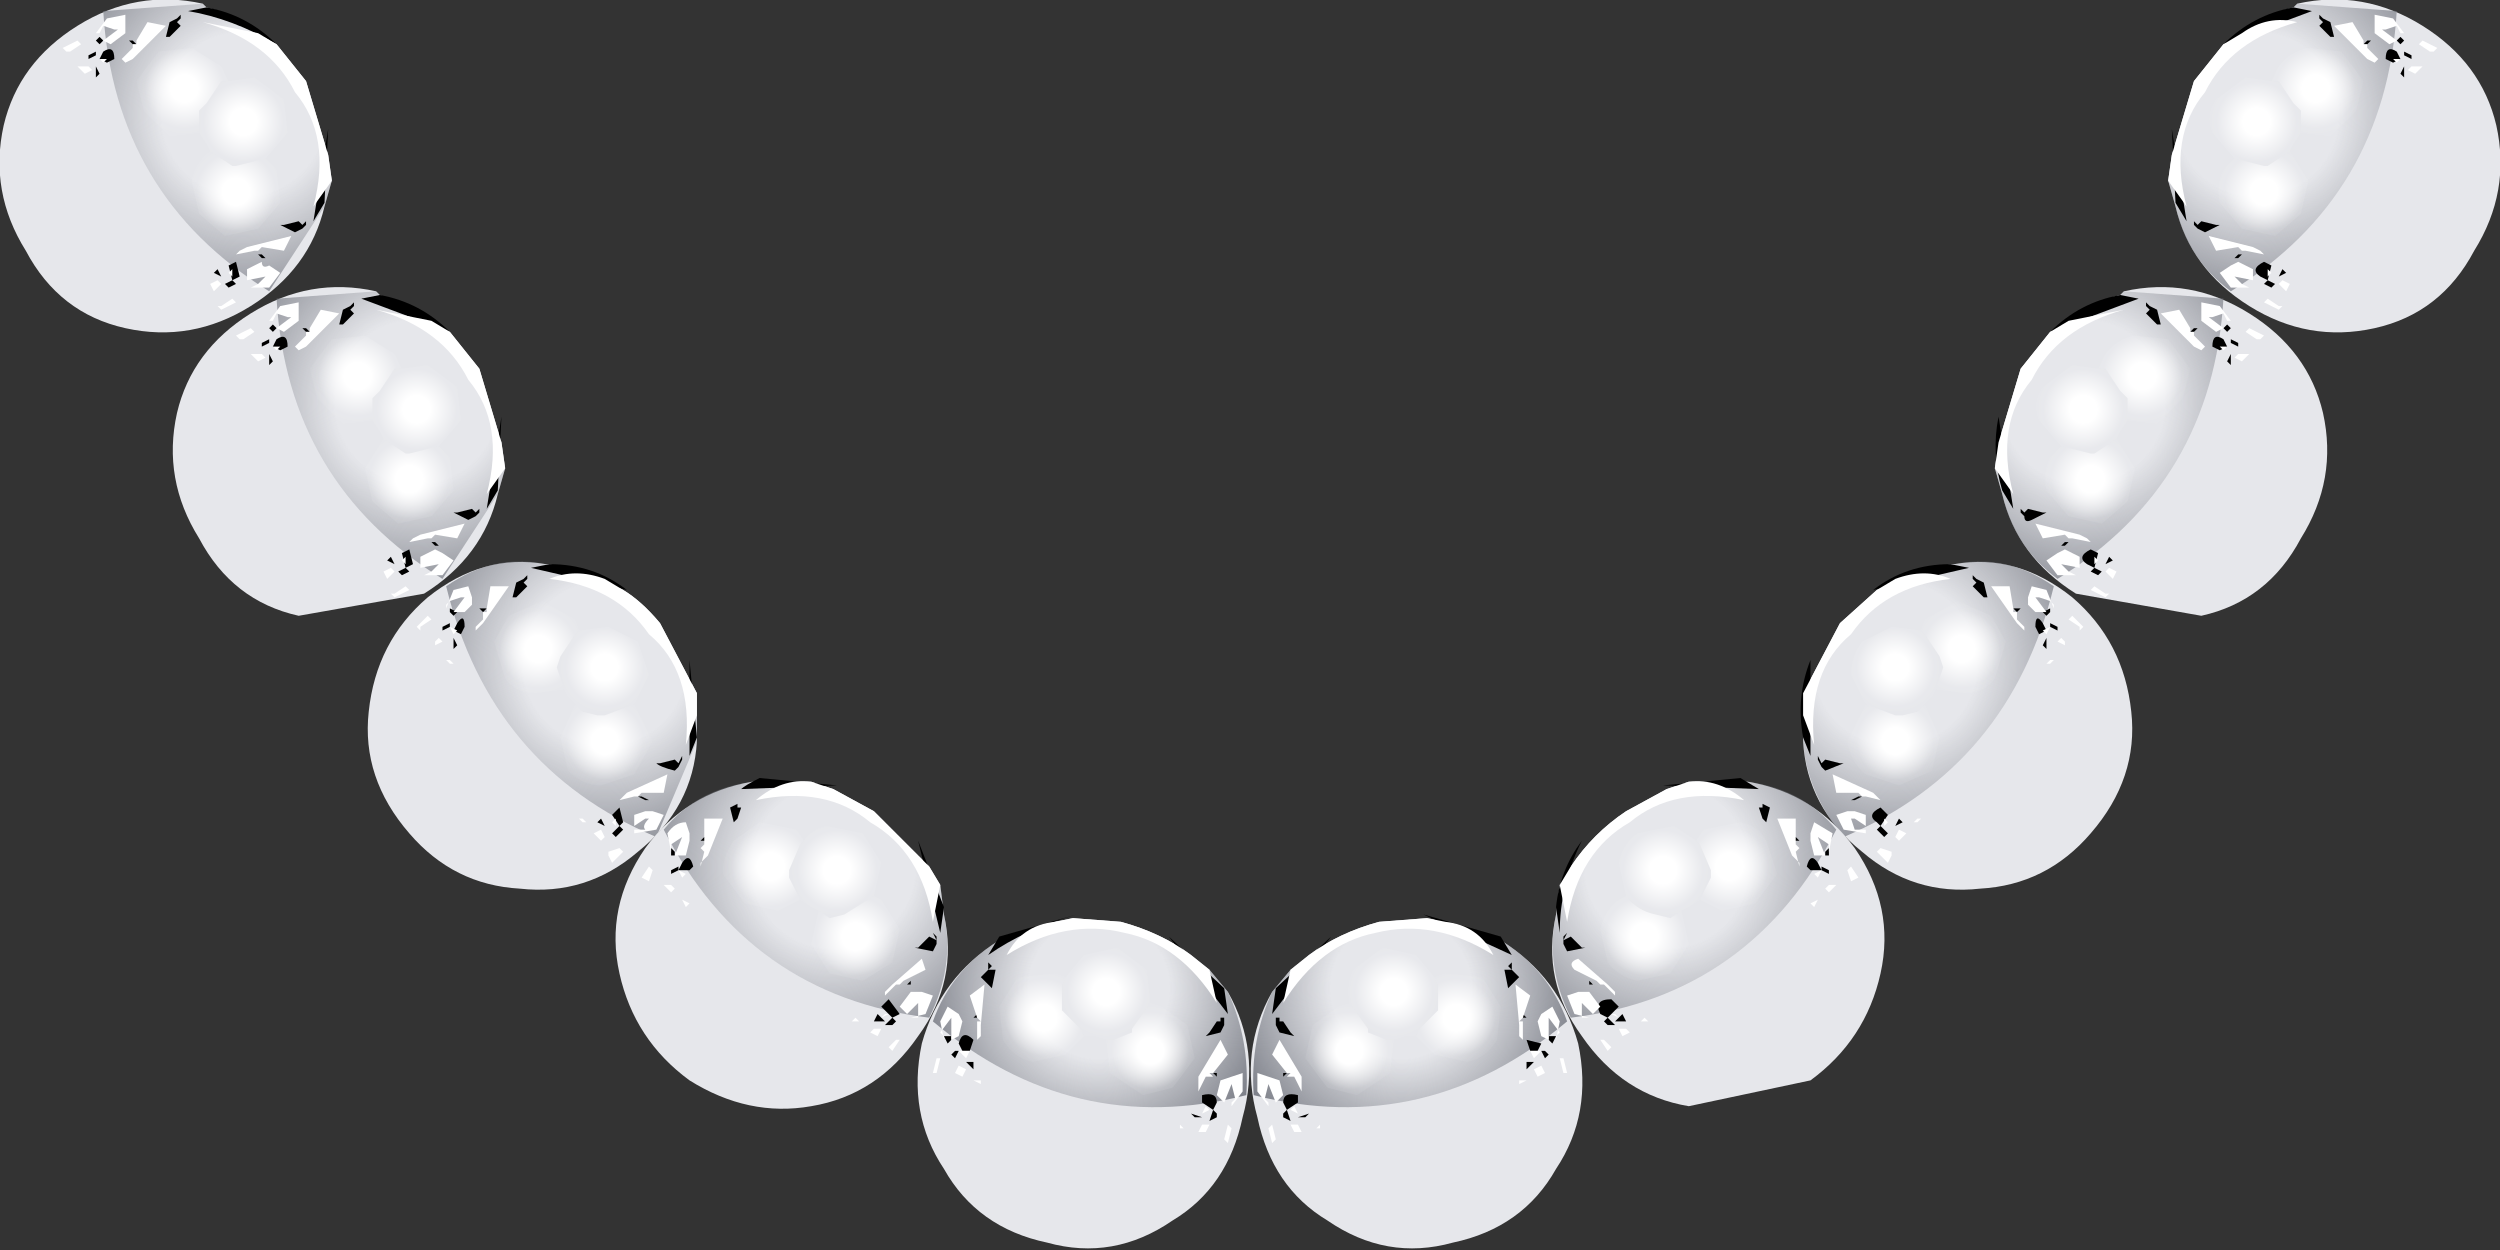 <?xml version="1.0" encoding="UTF-8" standalone="no"?>
<svg xmlns:xlink="http://www.w3.org/1999/xlink" height="16.95px" width="33.9px" xmlns="http://www.w3.org/2000/svg">
  <rect width="100%" height="100%" fill="#333333" stroke="none"/>
  <g transform="matrix(1.0, 0.0, 0.0, 1.0, -2.8, -1.0)">
    <use height="16.95" transform="matrix(1.0, 0.0, 0.0, 1.0, 2.8, 1.0)" width="33.9" xlink:href="#shape0"/>
  </g>
  <defs>
    <g id="shape0" transform="matrix(1.0, 0.0, 0.0, 1.0, -2.8, -1.0)">
      <path d="M29.95 7.7 Q30.15 8.55 30.95 9.05 L32.65 9.35 Q33.55 9.15 34.0 8.3 34.5 7.5 34.3 6.6 34.1 5.75 33.3 5.25 32.5 4.75 31.6 4.95 L31.55 5.0 Q31.15 5.1 30.85 5.35 L30.6 5.5 30.2 6.0 29.9 7.0 29.85 7.35 29.95 7.7" fill="#e6e7eb" fill-rule="evenodd" stroke="none"/>
      <path d="M30.7 8.85 Q32.8 7.55 32.95 5.05 L31.6 4.95 31.55 5.0 Q31.15 5.1 30.85 5.35 L30.6 5.5 30.2 6.0 29.9 7.0 29.85 7.35 29.95 7.7 Q30.1 8.4 30.7 8.85" fill="url(#gradient0)" fill-rule="evenodd" stroke="none"/>
      <path d="M32.05 5.2 L32.1 5.4 32.05 5.4 31.9 5.25 31.95 5.2 31.9 5.15 31.9 5.1 31.95 5.15 32.05 5.2 M33.05 5.95 L33.0 5.9 33.05 5.8 33.05 5.95 M32.95 5.6 L33.0 5.7 32.9 5.75 32.8 5.7 Q32.8 5.5 32.95 5.6 M33.05 5.45 L33.0 5.5 32.95 5.45 33.0 5.4 33.05 5.45 M33.15 5.65 L33.15 5.7 33.05 5.65 33.05 5.6 33.15 5.65 M31.8 5.05 L30.6 5.5 Q31.0 5.1 31.55 5.0 L31.8 5.05 M32.5 5.5 L32.55 5.45 32.6 5.45 32.55 5.5 32.5 5.5 M30.75 8.4 L30.8 8.35 30.85 8.35 30.8 8.4 30.75 8.4 M31.25 8.5 L31.2 8.7 31.3 8.75 31.25 8.8 31.15 8.75 31.2 8.7 31.1 8.65 Q30.95 8.55 31.15 8.45 L31.25 8.5 M30.2 7.9 L30.25 7.95 30.3 7.9 30.5 7.95 30.55 7.95 30.35 8.05 Q30.25 8.1 30.25 8.0 L30.2 7.95 30.2 7.9 M31.35 8.65 L31.4 8.55 31.45 8.6 31.35 8.65 M29.95 7.65 Q29.8 7.15 29.9 6.65 L30.1 7.9 29.95 7.65" fill="#000000" fill-rule="evenodd" stroke="none"/>
      <path d="M30.1 7.7 Q29.85 6.75 30.35 6.15 30.7 5.45 31.6 5.2 L30.85 5.35 30.6 5.5 30.2 6.0 29.9 7.0 29.85 7.35 30.1 7.7 M31.35 9.05 L31.2 8.95 31.15 9.0 31.35 9.1 31.4 9.05 31.35 9.05 M31.65 8.5 L31.6 8.55 31.65 8.5 M31.5 8.75 L31.4 8.7 31.35 8.75 31.45 8.85 31.5 8.75 M31.25 8.6 L31.2 8.55 31.2 8.65 31.25 8.6 M30.85 8.3 L30.9 8.3 31.15 8.35 31.1 8.3 31.0 8.25 30.4 8.1 30.5 8.3 30.8 8.25 30.85 8.3 30.8 8.3 30.85 8.3 M30.7 8.5 L30.55 8.6 30.7 8.8 31.0 8.8 30.95 8.8 30.85 8.75 30.75 8.65 31.0 8.7 31.0 8.55 30.8 8.45 30.7 8.5 M32.5 5.5 L32.5 5.55 32.5 5.45 32.35 5.2 32.1 5.25 32.55 5.7 32.65 5.75 32.7 5.7 32.55 5.55 32.55 5.5 32.5 5.5 M32.65 5.25 L32.65 5.35 32.85 5.5 32.95 5.45 32.75 5.3 32.8 5.3 32.95 5.25 33.0 5.35 33.05 5.35 32.9 5.15 32.65 5.1 32.65 5.25 M33.1 6.05 L33.1 6.15 33.1 6.05 M32.9 5.7 L32.95 5.75 33.0 5.7 32.9 5.7 M33.2 5.9 L33.3 5.8 33.15 5.8 33.1 5.85 33.2 5.9 M33.4 5.6 L33.45 5.6 33.5 5.55 33.3 5.45 33.25 5.5 33.4 5.6" fill="#ffffff" fill-rule="evenodd" stroke="none"/>
      <path d="M30.75 7.05 L31.15 7.15 31.2 7.15 31.35 7.05 31.5 6.95 31.55 6.85 31.65 6.7 31.65 6.6 31.65 6.4 31.55 6.3 31.35 6.0 31.25 6.0 30.9 5.95 30.5 6.25 Q30.35 6.45 30.45 6.7 L30.75 7.05" fill="url(#gradient1)" fill-rule="evenodd" stroke="none"/>
      <path d="M31.5 6.95 L31.35 7.05 31.2 7.15 31.15 7.15 30.75 7.05 30.6 7.2 Q30.5 7.4 30.55 7.65 L30.85 8.0 31.3 8.1 31.65 7.8 31.75 7.35 31.5 6.95" fill="url(#gradient2)" fill-rule="evenodd" stroke="none"/>
      <path d="M31.25 6.0 L31.35 6.0 31.55 6.3 31.65 6.4 31.65 6.6 31.65 6.7 32.05 6.75 32.4 6.4 32.5 6.0 32.2 5.6 31.75 5.55 Q31.5 5.6 31.35 5.8 L31.25 6.0" fill="url(#gradient3)" fill-rule="evenodd" stroke="none"/>
      <path d="M32.3 3.8 Q32.5 4.65 33.3 5.15 34.1 5.65 35.0 5.45 35.9 5.25 36.35 4.4 36.85 3.6 36.65 2.7 36.45 1.85 35.65 1.35 34.85 0.85 33.95 1.05 L33.9 1.1 Q33.5 1.2 33.2 1.45 L32.95 1.6 32.55 2.1 32.25 3.1 32.2 3.45 32.3 3.8" fill="#e6e7eb" fill-rule="evenodd" stroke="none"/>
      <path d="M33.05 4.95 Q35.15 3.65 35.3 1.15 L33.95 1.05 33.9 1.1 Q33.5 1.2 33.2 1.45 L32.95 1.6 32.55 2.1 32.25 3.1 32.2 3.45 32.3 3.8 Q32.45 4.5 33.05 4.95" fill="url(#gradient4)" fill-rule="evenodd" stroke="none"/>
      <path d="M34.4 1.3 L34.45 1.5 34.4 1.5 34.25 1.35 34.3 1.3 34.25 1.25 34.25 1.2 34.3 1.25 34.4 1.3 M35.4 2.05 L35.35 2.0 35.4 1.9 35.4 2.05 M35.35 1.6 L35.3 1.55 35.35 1.5 35.4 1.55 35.35 1.6 M35.4 1.7 L35.5 1.75 35.5 1.8 35.4 1.75 35.4 1.7 M35.3 1.7 L35.35 1.8 35.25 1.85 35.15 1.8 Q35.15 1.6 35.3 1.7 M34.15 1.15 L32.95 1.6 Q33.35 1.2 33.9 1.1 L34.15 1.15 M34.85 1.6 L34.9 1.55 34.95 1.55 34.9 1.6 34.85 1.6 M33.6 4.6 L33.55 4.8 33.65 4.85 33.6 4.9 33.5 4.85 33.55 4.8 33.45 4.75 Q33.3 4.65 33.5 4.55 L33.6 4.6 M33.15 4.45 L33.2 4.45 33.15 4.5 33.1 4.5 33.15 4.45 M32.55 4.0 L32.6 4.05 32.65 4.0 32.85 4.05 32.9 4.05 32.7 4.15 32.6 4.1 32.55 4.05 32.55 4.0 M33.7 4.75 L33.75 4.65 33.8 4.7 33.7 4.75 M32.3 3.75 L32.25 2.75 32.45 4.0 32.3 3.75" fill="#000000" fill-rule="evenodd" stroke="none"/>
      <path d="M32.45 3.8 Q32.2 2.85 32.7 2.25 33.05 1.55 33.95 1.3 33.55 1.2 33.2 1.45 L32.95 1.6 32.55 2.1 32.25 3.1 32.2 3.45 32.45 3.8 M33.7 5.15 L33.55 5.05 33.5 5.1 33.7 5.2 33.75 5.15 33.7 5.15 M34.0 4.6 L33.95 4.65 34.0 4.6 M33.8 4.95 L33.85 4.85 33.75 4.8 33.7 4.85 33.8 4.95 M33.55 4.75 L33.6 4.7 33.55 4.65 33.55 4.75 M33.2 4.4 L33.25 4.4 33.5 4.45 33.45 4.4 33.35 4.35 32.75 4.2 32.85 4.4 33.15 4.35 33.2 4.4 33.15 4.4 33.2 4.4 M33.05 4.6 L32.9 4.7 33.05 4.9 33.35 4.9 33.3 4.9 33.2 4.85 33.1 4.75 33.35 4.8 33.35 4.65 33.15 4.55 33.05 4.6 M34.85 1.6 L34.85 1.65 34.85 1.55 34.7 1.3 34.45 1.35 34.9 1.8 35.0 1.85 35.05 1.8 34.9 1.65 34.9 1.6 34.85 1.6 M35.0 1.35 L35.0 1.45 35.2 1.6 35.3 1.55 35.1 1.4 35.15 1.4 35.3 1.35 35.35 1.45 35.4 1.45 35.25 1.25 35.0 1.2 35.0 1.35 M35.45 2.15 L35.45 2.25 35.45 2.15 M35.3 1.85 L35.35 1.8 35.25 1.8 35.3 1.85 M35.65 1.9 L35.5 1.9 35.45 1.95 35.55 2.0 35.65 1.9 M35.75 1.7 L35.8 1.7 35.85 1.65 35.65 1.55 35.6 1.6 35.75 1.7" fill="#ffffff" fill-rule="evenodd" stroke="none"/>
      <path d="M33.6 2.1 L33.25 2.05 32.85 2.35 Q32.7 2.55 32.8 2.8 L33.1 3.15 33.5 3.25 33.55 3.25 33.7 3.15 33.85 3.05 33.9 2.95 34.0 2.8 34.0 2.7 34.0 2.5 33.9 2.4 33.7 2.1 33.6 2.1" fill="url(#gradient5)" fill-rule="evenodd" stroke="none"/>
      <path d="M33.1 3.15 L32.95 3.3 Q32.85 3.5 32.9 3.75 L33.2 4.1 33.65 4.2 34.0 3.9 34.1 3.45 33.85 3.05 33.7 3.15 33.55 3.25 33.5 3.25 33.1 3.15" fill="url(#gradient6)" fill-rule="evenodd" stroke="none"/>
      <path d="M34.0 2.8 L34.4 2.85 34.75 2.5 34.85 2.1 34.55 1.7 34.1 1.65 Q33.85 1.7 33.7 1.9 L33.6 2.1 33.7 2.1 33.9 2.4 34.0 2.5 34.0 2.7 34.0 2.8" fill="url(#gradient7)" fill-rule="evenodd" stroke="none"/>
      <path d="M27.25 11.05 Q27.3 11.95 28.05 12.55 28.75 13.15 29.65 13.05 30.55 13.0 31.15 12.3 31.8 11.55 31.7 10.65 31.6 9.7 30.9 9.1 30.15 8.5 29.3 8.65 L29.25 8.65 28.5 8.85 28.25 9.0 27.75 9.45 27.25 10.4 27.25 10.7 27.25 11.05" fill="#e6e7eb" fill-rule="evenodd" stroke="none"/>
      <path d="M27.8 12.35 Q30.05 11.4 30.65 8.95 30.0 8.5 29.3 8.65 L29.25 8.65 28.5 8.85 28.25 9.0 27.75 9.45 27.25 10.4 27.25 10.7 27.25 11.05 Q27.3 11.75 27.8 12.35" fill="url(#gradient8)" fill-rule="evenodd" stroke="none"/>
      <path d="M29.7 8.9 L29.75 9.1 29.7 9.1 29.55 8.95 29.6 8.9 29.55 8.85 29.55 8.8 29.6 8.85 29.7 8.9 M30.55 9.8 L30.5 9.75 30.55 9.65 30.55 9.8 M30.55 9.35 L30.5 9.3 30.6 9.25 30.6 9.3 30.55 9.35 M30.6 9.45 L30.7 9.5 30.7 9.55 30.6 9.5 30.6 9.45 M30.5 9.45 L30.55 9.55 30.45 9.6 30.4 9.5 Q30.4 9.3 30.5 9.45 M29.5 8.7 L28.2 9.0 Q28.65 8.65 29.25 8.65 L29.5 8.7 M30.1 9.25 L30.15 9.25 30.2 9.25 30.15 9.3 30.1 9.25 M28.4 12.05 L28.3 12.2 28.4 12.3 28.35 12.35 28.25 12.25 28.3 12.2 28.25 12.15 Q28.1 12.05 28.3 11.95 L28.4 12.05 M28.0 11.8 L28.05 11.8 27.95 11.85 27.9 11.85 28.0 11.8 M27.45 11.25 L27.5 11.35 27.55 11.3 27.75 11.35 27.8 11.35 27.55 11.45 27.5 11.4 27.45 11.3 27.45 11.25 M28.5 12.2 L28.55 12.1 28.6 12.15 28.5 12.2 M27.25 11.0 Q27.15 10.45 27.35 9.95 L27.35 11.25 27.25 11.0" fill="#000000" fill-rule="evenodd" stroke="none"/>
      <path d="M27.4 11.1 Q27.3 10.1 27.9 9.6 28.35 8.95 29.25 8.85 28.9 8.7 28.5 8.85 L28.25 9.0 27.75 9.45 27.25 10.4 27.25 10.7 27.4 11.1 M28.45 12.55 L28.3 12.5 28.25 12.55 28.4 12.7 28.45 12.6 28.45 12.55 M28.8 12.1 L28.75 12.15 28.8 12.15 28.85 12.1 28.8 12.1 M28.55 12.4 L28.65 12.3 28.55 12.25 28.5 12.35 28.55 12.4 M28.35 12.2 L28.4 12.15 28.35 12.1 28.35 12.2 M28.05 11.8 L28.1 11.8 28.3 11.85 28.2 11.75 27.65 11.5 27.7 11.75 28.0 11.75 28.05 11.8 28.0 11.8 28.05 11.8 M27.85 12.0 L27.7 12.05 27.8 12.25 28.1 12.3 28.1 12.25 27.95 12.25 27.9 12.1 27.95 12.1 28.1 12.2 28.1 12.05 27.95 12.0 27.85 12.0 M30.1 9.3 L30.1 9.25 30.05 8.95 29.8 8.95 30.15 9.45 30.25 9.55 30.25 9.5 30.15 9.4 30.15 9.3 30.1 9.3 M30.3 9.1 L30.3 9.2 30.4 9.3 30.55 9.3 30.4 9.1 30.45 9.1 30.6 9.15 30.65 9.2 30.65 9.25 30.55 9.0 30.35 8.95 30.3 9.1 M30.6 9.95 L30.55 10.0 30.6 10.0 30.65 9.95 30.6 9.95 M30.55 9.6 L30.6 9.5 30.5 9.55 30.55 9.6 M30.8 9.7 L30.75 9.65 30.7 9.7 30.8 9.75 30.8 9.7 M31.0 9.5 L31.0 9.55 31.05 9.5 30.9 9.35 30.85 9.4 31.0 9.5" fill="#ffffff" fill-rule="evenodd" stroke="none"/>
      <path d="M28.85 9.55 L28.45 9.5 28.05 9.7 Q27.9 9.9 27.9 10.15 L28.1 10.55 28.5 10.7 28.6 10.7 28.8 10.65 28.9 10.55 29.0 10.45 29.05 10.35 29.1 10.2 29.15 10.05 29.1 9.9 28.9 9.6 28.85 9.55" fill="url(#gradient9)" fill-rule="evenodd" stroke="none"/>
      <path d="M28.1 10.55 L28.05 10.65 27.85 11.05 Q27.9 11.35 28.1 11.5 L28.55 11.65 29.0 11.45 29.1 11.0 28.9 10.55 28.8 10.65 28.6 10.7 28.5 10.7 28.1 10.55" fill="url(#gradient10)" fill-rule="evenodd" stroke="none"/>
      <path d="M29.05 10.35 L29.45 10.4 Q29.7 10.4 29.85 10.2 L30.0 9.7 29.8 9.35 29.35 9.15 28.9 9.4 28.85 9.55 28.9 9.6 29.1 9.9 29.15 10.05 29.1 10.2 29.05 10.35" fill="url(#gradient11)" fill-rule="evenodd" stroke="none"/>
      <path d="M23.9 13.4 Q23.7 14.3 24.25 15.05 24.8 15.85 25.7 16.0 L27.35 15.65 Q28.1 15.1 28.3 14.2 28.5 13.3 27.95 12.5 27.4 11.75 26.5 11.6 L26.45 11.6 25.7 11.6 25.4 11.7 24.85 12.0 Q24.4 12.3 24.1 12.75 L23.95 13.0 23.9 13.4" fill="#e6e7eb" fill-rule="evenodd" stroke="none"/>
      <path d="M24.1 14.8 Q26.55 14.5 27.7 12.25 27.25 11.7 26.5 11.6 L26.45 11.6 25.7 11.6 25.4 11.7 24.85 12.0 Q24.4 12.3 24.1 12.75 L23.95 13.0 23.9 13.4 Q23.75 14.1 24.1 14.8" fill="url(#gradient12)" fill-rule="evenodd" stroke="none"/>
      <path d="M26.8 11.95 L26.75 12.15 26.7 12.1 26.65 11.95 26.7 11.95 26.7 11.85 26.7 11.8 26.7 11.9 26.8 11.95 M27.35 13.05 L27.4 13.0 27.45 12.95 27.35 13.05 M27.5 12.8 L27.5 12.75 27.6 12.8 27.6 12.85 27.5 12.8 27.35 12.8 27.3 12.75 Q27.35 12.55 27.45 12.7 L27.5 12.8 M27.55 12.6 L27.55 12.55 27.6 12.5 27.6 12.6 27.55 12.6 M26.65 11.7 L25.35 11.65 26.4 11.55 26.65 11.7 M27.05 12.4 L27.15 12.35 27.2 12.4 27.1 12.4 27.05 12.4 M24.35 14.3 L24.4 14.35 24.35 14.35 24.35 14.3 M24.75 14.65 L24.6 14.8 24.7 14.9 24.6 14.9 24.55 14.85 24.6 14.8 24.5 14.75 Q24.4 14.55 24.65 14.55 L24.75 14.65 M24.05 13.65 L24.0 13.75 24.1 13.7 24.25 13.85 24.3 13.85 24.05 13.9 24.0 13.8 24.0 13.7 24.05 13.65 M24.7 14.85 L24.8 14.75 24.85 14.85 24.7 14.85 M23.9 13.3 Q23.95 12.8 24.25 12.4 23.95 13.0 23.95 13.65 L23.9 13.3" fill="#000000" fill-rule="evenodd" stroke="none"/>
      <path d="M24.05 13.5 Q24.2 12.55 24.9 12.15 25.5 11.65 26.45 11.85 26.1 11.55 25.7 11.6 L25.4 11.7 24.85 12.0 Q24.4 12.3 24.1 12.75 L23.95 13.0 24.05 13.5 M24.65 15.2 L24.55 15.1 24.5 15.1 24.6 15.25 24.65 15.2 M25.1 14.8 L25.05 14.85 25.15 14.85 25.1 14.8 M24.75 14.95 L24.8 15.05 24.9 15.0 24.85 14.95 24.75 14.95 M24.7 14.75 L24.65 14.75 24.75 14.8 24.7 14.75 M24.5 14.35 L24.55 14.35 24.7 14.5 24.7 14.45 24.6 14.35 24.2 14.0 Q24.05 14.05 24.15 14.15 L24.45 14.3 24.5 14.35 M24.2 14.45 L24.05 14.5 24.15 14.75 24.35 14.8 24.25 14.8 24.25 14.6 24.4 14.75 24.5 14.65 24.35 14.45 24.2 14.45 M27.15 12.45 L27.1 12.45 27.15 12.45 27.15 12.1 26.9 12.1 27.1 12.6 27.2 12.7 27.2 12.75 27.15 12.55 27.2 12.5 27.15 12.45 M27.35 12.3 L27.35 12.4 27.4 12.6 27.55 12.6 27.45 12.35 27.6 12.45 27.6 12.55 27.65 12.3 27.4 12.15 27.35 12.3 M27.45 13.2 L27.35 13.25 27.4 13.3 27.45 13.2 M27.5 12.8 L27.4 12.85 27.45 12.9 27.5 12.8 M27.6 13.0 L27.55 13.05 27.6 13.1 27.7 13.0 27.6 13.0 M27.9 12.95 L28.0 12.9 27.9 12.75 27.85 12.8 27.9 12.95" fill="#ffffff" fill-rule="evenodd" stroke="none"/>
      <path d="M24.85 13.15 Q25.0 13.35 25.25 13.4 L25.45 13.45 25.6 13.35 25.7 13.3 25.85 13.2 25.9 13.1 26.0 12.9 26.0 12.8 25.85 12.45 25.8 12.4 25.5 12.2 25.0 12.3 Q24.8 12.45 24.75 12.7 L24.85 13.15" fill="url(#gradient13)" fill-rule="evenodd" stroke="none"/>
      <path d="M25.6 13.35 L25.45 13.45 25.25 13.4 Q25.0 13.35 24.85 13.15 L24.75 13.2 Q24.55 13.35 24.5 13.6 L24.6 14.05 Q24.75 14.25 25.0 14.3 L25.45 14.2 25.7 13.8 25.6 13.35" fill="url(#gradient14)" fill-rule="evenodd" stroke="none"/>
      <path d="M25.8 12.4 L25.85 12.45 26.0 12.8 26.0 12.9 25.9 13.1 25.85 13.2 26.15 13.35 26.6 13.25 26.9 12.85 26.75 12.4 Q26.65 12.2 26.4 12.15 L25.9 12.25 25.8 12.4" fill="url(#gradient15)" fill-rule="evenodd" stroke="none"/>
      <path d="M20.05 14.45 Q19.6 15.25 19.85 16.15 20.05 17.1 20.8 17.55 21.6 18.1 22.5 17.85 23.45 17.65 23.9 16.85 24.4 16.1 24.2 15.15 23.95 14.25 23.15 13.75 L22.4 13.5 22.15 13.45 21.5 13.5 Q20.95 13.65 20.55 13.95 L20.3 14.15 20.05 14.45" fill="#e6e7eb" fill-rule="evenodd" stroke="none"/>
      <path d="M19.8 15.85 Q22.15 16.45 24.05 14.85 23.8 14.15 23.15 13.75 L22.4 13.5 22.15 13.45 21.5 13.5 Q20.95 13.65 20.55 13.95 L20.3 14.15 20.05 14.45 Q19.75 15.1 19.8 15.85" fill="url(#gradient16)" fill-rule="evenodd" stroke="none"/>
      <path d="M23.4 14.25 L23.25 14.4 23.2 14.15 23.3 14.15 23.25 14.1 23.3 14.05 23.3 14.15 23.4 14.25 M23.5 15.5 L23.5 15.4 23.6 15.4 23.5 15.5 M23.7 15.15 L23.65 15.25 23.55 15.25 23.5 15.1 23.7 15.15 M23.85 15.15 L23.8 15.1 23.8 15.05 23.9 15.05 23.85 15.15 M23.7 15.25 L23.75 15.25 23.8 15.3 23.75 15.35 23.7 15.25 M23.3 13.95 L22.1 13.4 23.15 13.7 23.3 13.95 M23.45 14.75 L23.5 14.8 23.55 14.8 23.45 14.8 23.45 14.75 M20.4 15.95 L20.25 16.05 20.3 16.2 20.2 16.15 20.2 16.1 20.25 16.05 20.2 15.95 Q20.2 15.8 20.4 15.85 L20.4 15.95 M20.25 15.55 L20.2 15.6 20.2 15.55 20.25 15.55 M20.15 14.8 L20.15 14.85 20.2 14.85 20.3 15.0 20.35 15.05 20.15 15.0 20.1 14.9 20.1 14.8 20.15 14.8 M20.4 16.15 L20.55 16.1 20.5 16.15 20.4 16.15 M20.1 14.4 L20.85 13.7 20.05 14.75 20.1 14.4" fill="#000000" fill-rule="evenodd" stroke="none"/>
      <path d="M20.2 14.6 Q20.7 13.8 21.45 13.65 22.25 13.45 23.05 13.95 22.85 13.55 22.4 13.5 L22.15 13.45 21.5 13.5 Q20.95 13.65 20.55 13.95 L20.3 14.15 20.2 14.6 M20.1 16.45 L20.05 16.25 20.0 16.3 20.05 16.5 20.1 16.45 M20.7 16.25 L20.65 16.3 20.7 16.3 20.7 16.25 M20.4 16.25 L20.3 16.25 20.35 16.35 20.45 16.35 20.4 16.25 M20.4 16.1 L20.35 16.0 20.3 16.05 20.4 16.1 M20.25 15.6 L20.35 15.6 20.45 15.8 20.45 15.75 20.45 15.6 20.15 15.1 20.05 15.3 20.25 15.55 20.3 15.55 20.25 15.6 M20.0 15.6 L19.85 15.55 19.85 15.8 20.0 16.0 20.0 15.95 19.95 15.9 20.0 15.7 20.1 15.95 20.2 15.85 20.15 15.65 20.0 15.6 M23.45 14.85 L23.4 14.85 23.45 14.8 23.55 14.5 23.35 14.35 23.4 14.9 23.4 15.05 23.45 15.1 23.45 14.9 23.45 14.85 M23.7 14.75 L23.65 14.85 23.7 15.05 23.8 15.1 23.8 14.85 23.8 14.8 23.95 15.0 23.9 15.05 23.9 15.1 23.95 14.85 23.85 14.65 23.7 14.75 M23.5 15.65 L23.4 15.65 23.4 15.7 23.5 15.65 M23.55 15.25 L23.6 15.35 23.7 15.25 23.55 15.25 M23.6 15.5 L23.65 15.6 23.75 15.55 23.7 15.45 23.6 15.5 M24.0 15.55 L24.05 15.55 24.0 15.35 23.95 15.35 24.0 15.55" fill="#ffffff" fill-rule="evenodd" stroke="none"/>
      <path d="M22.25 14.25 L22.0 13.95 21.55 13.85 21.15 14.15 Q21.05 14.35 21.1 14.6 L21.35 14.95 21.35 15.0 21.6 15.1 21.7 15.1 21.85 15.05 22.0 15.05 22.05 14.95 22.2 14.8 22.3 14.7 22.3 14.35 22.25 14.25" fill="url(#gradient17)" fill-rule="evenodd" stroke="none"/>
      <path d="M21.1 14.6 L20.95 14.65 20.6 14.9 20.5 15.35 20.8 15.75 21.2 15.85 21.65 15.55 21.7 15.1 21.6 15.1 21.35 15.0 21.35 14.95 21.1 14.6" fill="url(#gradient18)" fill-rule="evenodd" stroke="none"/>
      <path d="M22.0 15.05 L22.25 15.3 22.7 15.4 Q22.95 15.35 23.1 15.1 L23.15 14.65 22.9 14.25 22.4 14.2 22.25 14.25 22.3 14.35 22.3 14.7 22.2 14.8 22.05 14.95 22.0 15.05" fill="url(#gradient19)" fill-rule="evenodd" stroke="none"/>
      <path d="M9.55 7.7 Q9.35 8.55 8.55 9.05 L6.85 9.35 Q5.95 9.15 5.5 8.3 5.0 7.5 5.2 6.6 5.4 5.75 6.2 5.25 7.0 4.75 7.9 4.95 L7.95 5.0 8.65 5.35 8.9 5.5 9.3 6.0 9.6 7.0 9.65 7.35 9.55 7.7" fill="#e6e7eb" fill-rule="evenodd" stroke="none"/>
      <path d="M8.8 8.85 Q6.7 7.55 6.55 5.05 L7.9 4.95 7.95 5.0 8.65 5.35 8.9 5.5 9.3 6.0 9.6 7.0 9.65 7.35 9.55 7.7 8.8 8.85" fill="url(#gradient20)" fill-rule="evenodd" stroke="none"/>
      <path d="M7.45 5.2 L7.4 5.4 7.45 5.4 7.6 5.25 7.55 5.2 7.6 5.15 7.6 5.1 7.55 5.15 7.45 5.2 M6.45 5.95 L6.5 5.9 6.45 5.8 6.45 5.95 M6.5 5.5 L6.55 5.45 6.5 5.4 6.45 5.45 6.5 5.5 M6.45 5.6 L6.35 5.65 6.35 5.7 6.45 5.65 6.45 5.6 M6.55 5.6 L6.5 5.7 6.6 5.75 6.7 5.7 Q6.7 5.5 6.55 5.6 M7.7 5.05 L8.9 5.5 Q8.5 5.1 7.95 5.0 L7.7 5.05 M7.0 5.5 L6.95 5.45 6.9 5.45 6.95 5.5 7.0 5.5 M8.25 8.5 L8.3 8.7 8.2 8.75 8.25 8.8 8.35 8.75 8.3 8.7 8.4 8.65 8.35 8.45 8.25 8.5 M8.7 8.35 L8.65 8.35 8.7 8.4 8.75 8.4 8.7 8.35 M9.3 7.9 L9.25 7.95 9.2 7.9 9.0 7.95 8.95 7.95 9.15 8.05 9.25 8.0 9.3 7.95 9.3 7.9 M8.15 8.65 L8.1 8.55 8.05 8.6 8.15 8.65 M9.55 7.65 L9.6 6.65 9.4 7.9 9.55 7.65" fill="#000000" fill-rule="evenodd" stroke="none"/>
      <path d="M9.4 7.7 Q9.65 6.75 9.15 6.15 8.8 5.45 7.9 5.2 L8.65 5.35 8.9 5.5 9.3 6.0 9.6 7.0 9.65 7.35 9.4 7.7 M8.15 9.05 L8.3 8.95 8.35 9.0 8.15 9.1 8.1 9.05 8.15 9.05 M7.85 8.5 L7.9 8.55 7.85 8.5 M8.05 8.85 L8.0 8.75 8.1 8.7 8.15 8.75 8.05 8.85 M8.3 8.65 L8.25 8.6 8.3 8.55 8.3 8.65 M8.65 8.3 L8.6 8.3 8.35 8.35 8.4 8.3 8.5 8.25 9.1 8.1 9.0 8.3 8.7 8.25 8.65 8.3 8.7 8.3 8.65 8.3 M8.8 8.5 L8.95 8.6 8.8 8.8 8.5 8.8 8.55 8.8 8.65 8.75 8.75 8.65 8.5 8.7 8.5 8.55 8.7 8.45 8.8 8.5 M7.0 5.5 L7.0 5.55 7.0 5.45 7.15 5.2 7.4 5.25 6.95 5.7 6.85 5.75 6.8 5.7 6.95 5.55 6.95 5.5 7.0 5.5 M6.85 5.25 L6.85 5.35 6.65 5.5 6.55 5.45 6.75 5.3 6.7 5.3 6.55 5.25 6.5 5.35 6.45 5.35 6.6 5.15 6.85 5.1 6.85 5.25 M6.4 6.05 L6.4 6.15 6.4 6.05 M6.55 5.75 L6.5 5.7 6.6 5.7 6.55 5.75 M6.2 5.8 L6.35 5.8 6.4 5.85 6.3 5.9 6.2 5.8 M6.1 5.6 L6.05 5.6 6.0 5.55 6.2 5.45 6.25 5.5 6.1 5.6" fill="#ffffff" fill-rule="evenodd" stroke="none"/>
      <path d="M8.25 6.0 L8.6 5.95 9.0 6.25 9.05 6.7 8.75 7.05 8.35 7.15 8.3 7.15 8.15 7.05 8.0 6.95 7.95 6.85 7.85 6.7 7.85 6.6 7.85 6.4 7.95 6.3 8.15 6.0 8.25 6.0" fill="url(#gradient21)" fill-rule="evenodd" stroke="none"/>
      <path d="M8.75 7.05 L8.9 7.2 8.95 7.65 8.65 8.0 8.2 8.1 7.85 7.8 7.75 7.35 8.0 6.95 8.15 7.05 8.3 7.15 8.35 7.15 8.75 7.05" fill="url(#gradient22)" fill-rule="evenodd" stroke="none"/>
      <path d="M7.85 6.7 L7.45 6.75 7.1 6.4 7.0 6.0 7.3 5.6 7.75 5.55 8.15 5.8 8.25 6.0 8.15 6.0 7.95 6.3 7.85 6.4 7.85 6.6 7.85 6.7" fill="url(#gradient23)" fill-rule="evenodd" stroke="none"/>
      <path d="M7.2 3.8 Q7.0 4.65 6.2 5.15 5.4 5.65 4.5 5.45 3.6 5.25 3.15 4.4 2.65 3.6 2.85 2.7 3.05 1.85 3.85 1.35 4.65 0.85 5.55 1.05 L5.6 1.1 Q6.0 1.2 6.3 1.45 L6.55 1.6 6.95 2.1 7.25 3.1 7.3 3.45 7.2 3.8" fill="#e6e7eb" fill-rule="evenodd" stroke="none"/>
      <path d="M6.45 4.95 Q4.35 3.65 4.2 1.15 L5.55 1.05 5.6 1.1 Q6.0 1.2 6.3 1.45 L6.55 1.6 6.95 2.1 7.25 3.1 7.3 3.45 7.2 3.8 6.45 4.95" fill="url(#gradient24)" fill-rule="evenodd" stroke="none"/>
      <path d="M5.1 1.3 L5.05 1.5 5.1 1.5 5.25 1.35 5.2 1.3 5.25 1.25 5.25 1.2 5.2 1.25 5.1 1.3 M4.1 2.05 L4.15 2.0 4.1 1.9 4.1 2.05 M4.1 1.75 L4.1 1.7 4.0 1.75 4.0 1.8 4.1 1.75 M4.15 1.8 L4.25 1.85 4.35 1.8 Q4.35 1.6 4.2 1.7 L4.15 1.8 M4.15 1.6 L4.2 1.55 4.15 1.5 4.1 1.55 4.15 1.6 M5.35 1.15 Q5.95 1.25 6.55 1.6 6.15 1.2 5.6 1.1 L5.35 1.15 M4.65 1.6 L4.6 1.55 4.55 1.55 4.6 1.6 4.65 1.6 M6.35 4.45 L6.3 4.45 6.35 4.5 6.4 4.5 6.35 4.45 M5.9 4.6 L5.95 4.8 5.85 4.85 5.9 4.9 6.0 4.85 5.95 4.8 6.05 4.75 6.0 4.55 5.9 4.6 M6.95 4.0 L6.9 4.05 6.85 4.0 6.65 4.05 6.6 4.05 6.8 4.15 6.9 4.1 6.95 4.05 6.95 4.0 M5.8 4.75 L5.75 4.65 5.7 4.7 5.8 4.75 M7.2 3.75 L7.25 2.75 7.05 4.0 7.2 3.75" fill="#000000" fill-rule="evenodd" stroke="none"/>
      <path d="M7.05 3.8 Q7.3 2.85 6.8 2.25 6.45 1.55 5.55 1.3 L6.3 1.45 6.55 1.6 6.95 2.1 7.25 3.1 7.3 3.45 7.05 3.8 M5.8 5.15 L5.95 5.05 6.0 5.1 5.8 5.2 5.75 5.15 5.8 5.15 M5.5 4.6 L5.55 4.65 5.5 4.6 M5.8 4.85 L5.7 4.95 5.65 4.85 5.75 4.8 5.8 4.85 M5.95 4.65 L5.95 4.75 5.9 4.7 5.95 4.65 M6.3 4.4 L6.25 4.4 6.0 4.45 6.05 4.4 6.15 4.35 6.75 4.2 6.65 4.4 6.35 4.35 6.3 4.4 6.35 4.4 6.3 4.4 M6.45 4.6 L6.6 4.7 6.45 4.9 6.15 4.9 6.2 4.9 6.3 4.85 6.4 4.75 6.15 4.8 6.15 4.65 6.35 4.55 Q6.35 4.65 6.45 4.6 M4.65 1.6 L4.65 1.65 4.65 1.55 4.8 1.3 5.05 1.35 4.6 1.8 4.5 1.85 4.45 1.8 4.6 1.65 4.6 1.6 4.65 1.6 M4.5 1.35 L4.5 1.45 4.3 1.6 4.2 1.55 4.4 1.4 4.35 1.4 4.2 1.35 4.15 1.45 4.1 1.45 4.25 1.25 4.5 1.2 4.5 1.35 M4.05 2.15 L4.05 2.25 4.05 2.15 M4.15 1.8 L4.25 1.8 4.2 1.85 4.15 1.8 M4.0 1.9 L4.05 1.95 3.95 2.0 3.85 1.9 4.0 1.9 M3.75 1.7 L3.7 1.7 3.65 1.65 3.85 1.55 3.9 1.6 3.75 1.7" fill="#ffffff" fill-rule="evenodd" stroke="none"/>
      <path d="M6.4 3.15 L6.0 3.25 5.95 3.25 5.8 3.15 5.65 3.05 5.6 2.95 5.5 2.8 5.5 2.7 5.5 2.5 5.6 2.4 5.8 2.1 5.9 2.1 6.25 2.05 6.65 2.35 6.7 2.8 6.4 3.15" fill="url(#gradient25)" fill-rule="evenodd" stroke="none"/>
      <path d="M5.65 3.05 L5.8 3.15 5.95 3.25 6.0 3.25 6.4 3.15 6.55 3.3 6.6 3.75 6.3 4.1 5.85 4.2 5.5 3.9 5.4 3.45 Q5.45 3.2 5.65 3.05" fill="url(#gradient26)" fill-rule="evenodd" stroke="none"/>
      <path d="M5.9 2.1 L5.8 2.1 5.6 2.4 5.5 2.5 5.5 2.7 5.5 2.8 5.1 2.85 4.75 2.5 4.65 2.1 4.95 1.7 5.4 1.65 5.8 1.9 5.9 2.1" fill="url(#gradient27)" fill-rule="evenodd" stroke="none"/>
      <path d="M12.25 11.05 Q12.2 11.95 11.45 12.55 10.75 13.15 9.85 13.05 8.95 13.0 8.35 12.3 7.7 11.55 7.8 10.65 7.9 9.7 8.6 9.1 9.35 8.5 10.2 8.65 L10.25 8.65 11.0 8.85 11.25 9.0 Q11.5 9.15 11.75 9.45 L12.25 10.4 12.25 10.7 12.25 11.05" fill="#e6e7eb" fill-rule="evenodd" stroke="none"/>
      <path d="M11.7 12.35 Q9.45 11.4 8.85 8.95 9.5 8.5 10.2 8.65 L10.25 8.65 11.0 8.85 11.25 9.0 Q11.5 9.15 11.75 9.45 L12.25 10.4 12.25 10.7 12.25 11.05 11.7 12.35" fill="url(#gradient28)" fill-rule="evenodd" stroke="none"/>
      <path d="M9.8 8.9 L9.75 9.1 9.8 9.1 9.95 8.95 9.9 8.9 9.95 8.85 9.95 8.8 9.9 8.85 9.8 8.9 M8.95 9.8 L9.0 9.75 8.95 9.65 8.95 9.8 M8.9 9.5 L8.9 9.45 8.8 9.5 8.8 9.55 8.9 9.5 M8.95 9.55 L9.05 9.6 9.1 9.5 Q9.1 9.3 9.0 9.45 L8.95 9.55 M8.95 9.35 L9.0 9.3 8.9 9.25 8.9 9.3 8.95 9.35 M10.0 8.7 L11.3 9.0 Q10.85 8.65 10.25 8.65 L10.0 8.7 M9.4 9.25 L9.35 9.25 9.3 9.25 9.35 9.3 9.4 9.25 M11.5 11.8 L11.45 11.8 11.55 11.85 11.6 11.85 11.5 11.8 M11.1 12.05 L11.2 12.2 11.1 12.3 11.15 12.35 11.25 12.25 11.2 12.2 11.25 12.15 11.2 11.95 11.1 12.05 M12.05 11.25 L12.0 11.35 11.95 11.3 11.75 11.35 11.7 11.35 Q11.75 11.4 11.95 11.45 L12.0 11.4 12.05 11.3 12.05 11.25 M11.0 12.2 L10.95 12.1 10.9 12.15 11.0 12.2 M12.25 11.0 L12.15 9.95 12.15 11.25 12.25 11.0" fill="#000000" fill-rule="evenodd" stroke="none"/>
      <path d="M12.1 11.1 Q12.2 10.1 11.6 9.6 11.15 8.95 10.25 8.85 10.6 8.7 11.0 8.85 L11.25 9.0 Q11.5 9.15 11.75 9.45 L12.25 10.4 12.25 10.7 12.1 11.1 M11.05 12.55 L11.2 12.5 11.25 12.55 11.1 12.7 11.05 12.6 11.05 12.55 M10.7 12.1 L10.75 12.15 10.7 12.15 10.65 12.1 10.7 12.1 M11.0 12.35 L10.95 12.4 10.85 12.3 10.95 12.25 11.0 12.35 M11.15 12.1 L11.15 12.2 11.1 12.15 11.15 12.1 M11.45 11.8 L11.4 11.8 11.2 11.85 11.3 11.75 11.85 11.5 11.8 11.75 11.5 11.75 11.45 11.8 11.5 11.8 11.45 11.8 M11.65 12.0 L11.8 12.05 11.7 12.25 11.4 12.3 11.4 12.25 11.55 12.25 Q11.5 12.2 11.6 12.1 L11.55 12.1 11.4 12.2 11.4 12.05 11.55 12.0 11.65 12.0 M9.4 9.3 L9.4 9.25 9.45 8.95 9.7 8.95 9.35 9.45 9.25 9.55 9.25 9.5 9.35 9.4 9.35 9.3 9.4 9.3 M9.2 9.1 L9.2 9.2 9.1 9.3 8.95 9.3 9.1 9.1 9.05 9.1 8.9 9.15 8.85 9.2 8.85 9.25 8.95 9.0 9.15 8.95 9.2 9.1 M8.9 9.95 L8.95 10.0 8.9 10.0 8.85 9.95 8.9 9.95 M8.9 9.5 L9.0 9.55 8.95 9.6 8.9 9.5 M8.75 9.65 L8.8 9.7 8.7 9.75 8.7 9.7 8.75 9.65 M8.5 9.5 L8.5 9.55 8.45 9.5 8.6 9.35 8.65 9.4 8.5 9.5" fill="#ffffff" fill-rule="evenodd" stroke="none"/>
      <path d="M11.4 10.55 L11.0 10.7 10.9 10.7 10.7 10.65 10.6 10.55 10.5 10.45 10.45 10.35 10.4 10.2 10.35 10.05 10.4 9.9 10.6 9.6 10.65 9.55 11.05 9.5 11.45 9.7 11.6 10.15 11.4 10.55" fill="url(#gradient29)" fill-rule="evenodd" stroke="none"/>
      <path d="M10.6 10.55 L10.7 10.65 10.9 10.7 11.0 10.7 11.4 10.55 11.45 10.65 11.65 11.05 11.4 11.5 10.95 11.65 Q10.7 11.65 10.5 11.45 L10.4 11.0 10.6 10.55" fill="url(#gradient30)" fill-rule="evenodd" stroke="none"/>
      <path d="M10.65 9.55 L10.6 9.6 10.4 9.9 10.35 10.05 10.4 10.2 10.45 10.35 10.05 10.4 Q9.8 10.4 9.65 10.2 L9.5 9.7 9.7 9.35 10.15 9.15 10.6 9.4 10.65 9.55" fill="url(#gradient31)" fill-rule="evenodd" stroke="none"/>
      <path d="M15.6 13.4 Q15.8 14.3 15.25 15.05 14.7 15.85 13.8 16.0 12.95 16.15 12.15 15.65 11.4 15.1 11.2 14.2 11.0 13.3 11.55 12.5 12.1 11.75 13.0 11.6 L13.05 11.6 13.8 11.6 14.1 11.7 14.65 12.0 15.4 12.75 15.55 13.0 15.6 13.4" fill="#e6e7eb" fill-rule="evenodd" stroke="none"/>
      <path d="M15.4 14.8 Q12.95 14.5 11.8 12.25 12.25 11.7 13.0 11.6 L13.05 11.6 13.8 11.6 14.1 11.7 14.65 12.0 15.4 12.75 15.55 13.0 15.6 13.4 Q15.75 14.1 15.4 14.8" fill="url(#gradient32)" fill-rule="evenodd" stroke="none"/>
      <path d="M12.7 11.95 L12.75 12.15 12.8 12.1 12.85 11.95 12.8 11.95 12.8 11.85 12.8 11.8 12.8 11.9 12.7 11.95 M12.15 13.05 L12.1 13.0 12.05 12.95 12.15 13.05 M12.05 12.7 L12.0 12.8 12.15 12.8 12.2 12.75 Q12.15 12.55 12.05 12.7 M11.9 12.6 L11.95 12.6 11.95 12.55 11.9 12.5 11.9 12.6 M12.0 12.8 L12.0 12.75 11.9 12.8 11.9 12.85 12.0 12.8 M12.85 11.7 L14.15 11.65 13.1 11.55 Q12.9 11.65 12.85 11.7 M12.45 12.4 L12.35 12.35 12.3 12.4 12.4 12.4 12.45 12.4 M14.75 14.65 L14.9 14.8 14.8 14.9 14.9 14.9 14.95 14.85 14.9 14.8 15.0 14.75 14.85 14.55 14.75 14.65 M15.1 14.35 L15.15 14.35 15.15 14.3 15.1 14.35 M15.45 13.65 L15.5 13.75 15.4 13.7 15.25 13.85 15.2 13.85 15.45 13.9 15.5 13.8 15.5 13.7 15.45 13.65 M14.8 14.85 L14.7 14.75 14.65 14.85 14.8 14.85 M15.6 13.3 L15.25 12.4 15.55 13.65 15.6 13.3" fill="#000000" fill-rule="evenodd" stroke="none"/>
      <path d="M15.45 13.5 Q15.3 12.55 14.6 12.15 14.0 11.65 13.05 11.85 13.4 11.55 13.8 11.6 L14.1 11.7 14.65 12.0 15.4 12.75 15.55 13.0 15.45 13.5 M14.85 15.2 L14.95 15.1 15.0 15.1 14.9 15.25 14.85 15.2 M14.4 14.8 L14.45 14.85 14.35 14.85 14.4 14.8 M14.65 14.95 L14.75 14.95 14.7 15.05 14.6 15.0 14.65 14.95 M14.75 14.8 L14.8 14.75 14.85 14.75 14.75 14.8 M15.0 14.35 L14.95 14.35 14.8 14.5 14.8 14.45 14.9 14.35 15.3 14.0 15.35 14.15 15.05 14.3 15.0 14.35 M15.3 14.45 L15.45 14.5 15.35 14.75 15.15 14.8 15.25 14.8 15.25 14.6 15.1 14.75 15.0 14.65 15.15 14.45 15.3 14.45 M12.35 12.45 L12.4 12.45 12.35 12.45 12.35 12.1 12.6 12.1 12.4 12.6 12.3 12.7 12.3 12.75 12.35 12.55 12.3 12.5 12.35 12.45 M12.15 12.3 L12.15 12.4 12.1 12.6 11.95 12.6 12.05 12.35 11.9 12.45 11.9 12.55 11.85 12.3 Q11.95 12.15 12.1 12.15 L12.15 12.3 M12.05 13.2 L12.15 13.25 12.1 13.3 12.05 13.2 M12.1 12.85 L12.05 12.9 12.0 12.8 12.1 12.85 M11.95 13.05 L11.9 13.1 11.8 13.0 11.9 13.0 11.95 13.05 M11.6 12.95 L11.5 12.9 11.6 12.75 11.65 12.8 11.6 12.95" fill="#ffffff" fill-rule="evenodd" stroke="none"/>
      <path d="M13.7 12.4 Q13.8 12.25 14.0 12.2 L14.5 12.3 14.75 12.7 14.65 13.15 14.25 13.4 14.05 13.45 13.9 13.35 13.8 13.3 13.65 13.2 13.6 13.1 13.5 12.9 13.5 12.8 13.65 12.45 13.7 12.4" fill="url(#gradient33)" fill-rule="evenodd" stroke="none"/>
      <path d="M14.65 13.15 L14.75 13.2 15.0 13.6 14.9 14.05 14.5 14.3 14.05 14.2 13.8 13.8 13.9 13.35 14.05 13.45 14.25 13.4 14.65 13.15" fill="url(#gradient34)" fill-rule="evenodd" stroke="none"/>
      <path d="M13.65 13.2 L13.35 13.35 12.9 13.25 12.6 12.85 Q12.6 12.6 12.75 12.4 L13.1 12.15 13.6 12.25 13.7 12.4 13.65 12.45 13.5 12.8 13.5 12.9 13.6 13.1 13.65 13.2" fill="url(#gradient35)" fill-rule="evenodd" stroke="none"/>
      <path d="M19.45 14.45 Q19.9 15.25 19.65 16.15 19.45 17.1 18.7 17.55 17.9 18.1 17.0 17.85 16.05 17.65 15.6 16.85 15.1 16.1 15.3 15.15 15.55 14.25 16.35 13.75 L16.4 13.75 17.1 13.5 17.35 13.45 18.0 13.5 Q18.55 13.65 18.95 13.95 L19.2 14.15 19.45 14.45" fill="#e6e7eb" fill-rule="evenodd" stroke="none"/>
      <path d="M19.7 15.85 Q17.35 16.45 15.45 14.85 15.7 14.15 16.35 13.75 L16.4 13.75 17.1 13.5 17.35 13.45 18.0 13.5 Q18.55 13.65 18.95 13.95 L19.2 14.15 19.45 14.45 Q19.75 15.1 19.7 15.85" fill="url(#gradient36)" fill-rule="evenodd" stroke="none"/>
      <path d="M16.1 14.25 L16.25 14.4 16.3 14.15 16.2 14.15 16.25 14.1 16.2 14.05 16.2 14.15 16.1 14.25 M16.0 15.5 L16.0 15.4 15.9 15.4 16.0 15.5 M15.7 15.1 L15.7 15.05 15.6 15.05 15.65 15.15 15.7 15.1 M15.75 15.35 L15.8 15.25 15.75 15.25 15.7 15.3 15.75 15.35 M15.8 15.15 L15.85 15.25 15.95 15.25 16.0 15.1 Q15.85 14.95 15.8 15.15 M16.2 13.95 Q16.7 13.6 17.4 13.4 L16.35 13.7 16.2 13.95 M16.05 14.75 L16.0 14.8 15.95 14.8 16.05 14.8 16.05 14.75 M19.25 15.55 L19.3 15.6 19.3 15.55 19.25 15.55 M19.1 15.95 L19.25 16.05 19.2 16.2 19.3 16.15 19.3 16.1 19.25 16.05 19.3 15.95 Q19.3 15.8 19.1 15.85 L19.1 15.95 M19.35 14.8 L19.35 14.85 19.3 14.85 19.2 15.0 19.15 15.05 19.35 15.0 19.4 14.9 19.4 14.8 19.35 14.8 M19.1 16.15 L18.95 16.1 19.0 16.15 19.1 16.15 M19.4 14.4 L18.65 13.7 19.45 14.75 19.4 14.4" fill="#000000" fill-rule="evenodd" stroke="none"/>
      <path d="M19.3 14.6 Q18.8 13.8 18.05 13.65 17.25 13.45 16.45 13.95 16.65 13.55 17.1 13.5 L17.35 13.45 18.0 13.5 Q18.55 13.65 18.95 13.95 L19.2 14.15 19.3 14.6 M19.4 16.45 L19.45 16.25 19.5 16.3 19.45 16.5 19.4 16.45 M18.8 16.25 L18.85 16.3 18.8 16.3 18.8 16.25 M19.05 16.35 L19.1 16.25 19.2 16.25 19.15 16.35 19.05 16.35 M19.2 16.05 L19.1 16.1 19.15 16.0 19.2 16.05 M19.25 15.6 L19.15 15.6 19.05 15.8 19.05 15.75 19.05 15.6 19.35 15.1 19.45 15.3 19.25 15.55 19.2 15.55 19.25 15.6 M19.5 15.6 L19.65 15.55 19.65 15.8 19.5 16.0 19.5 15.95 19.55 15.9 19.5 15.7 19.4 15.95 19.3 15.85 19.35 15.65 19.5 15.6 M16.05 14.85 L16.1 14.85 16.05 14.8 15.95 14.5 16.15 14.35 16.1 14.9 16.1 15.05 16.05 15.1 16.05 14.9 16.05 14.85 M15.8 14.75 L15.85 14.85 15.8 15.05 15.7 15.1 15.7 14.85 15.7 14.8 15.55 15.0 15.6 15.05 15.6 15.1 15.55 14.85 15.65 14.65 15.8 14.75 M16.0 15.65 L16.1 15.65 16.1 15.7 16.0 15.65 M15.9 15.35 L15.8 15.25 15.95 15.25 15.9 15.35 M15.85 15.6 L15.75 15.55 15.8 15.45 15.9 15.5 15.85 15.6 M15.5 15.55 L15.45 15.55 15.5 15.35 15.55 15.35 15.5 15.55" fill="#ffffff" fill-rule="evenodd" stroke="none"/>
      <path d="M18.4 14.6 L18.15 14.95 18.15 15.0 17.9 15.1 17.8 15.1 17.65 15.05 17.5 15.05 17.45 14.95 17.3 14.8 17.2 14.7 17.2 14.35 17.25 14.25 17.5 13.95 17.95 13.85 18.35 14.15 18.4 14.6" fill="url(#gradient37)" fill-rule="evenodd" stroke="none"/>
      <path d="M17.8 15.1 L17.9 15.1 18.15 15.0 18.15 14.95 18.4 14.6 18.55 14.65 18.9 14.9 19.0 15.35 18.7 15.75 18.3 15.85 17.85 15.55 17.8 15.1" fill="url(#gradient38)" fill-rule="evenodd" stroke="none"/>
      <path d="M17.25 14.25 L17.2 14.35 17.2 14.7 17.3 14.8 17.45 14.95 17.5 15.05 17.25 15.3 16.8 15.4 Q16.55 15.35 16.4 15.1 L16.35 14.65 16.6 14.25 17.1 14.2 17.25 14.25" fill="url(#gradient39)" fill-rule="evenodd" stroke="none"/>
    </g>
    <radialGradient cx="0" cy="0" gradientTransform="matrix(-0.002, 0.003, 0.003, 0.002, 31.05, 6.45)" gradientUnits="userSpaceOnUse" id="gradient0" r="819.2" spreadMethod="pad">
      <stop offset="0.376" stop-color="#777a83" stop-opacity="0.0"/>
      <stop offset="1.0" stop-color="#777a83"/>
    </radialGradient>
    <radialGradient cx="0" cy="0" gradientTransform="matrix(-5.0E-4, 8.0E-4, 8.0E-4, 5.0E-4, 31.05, 6.55)" gradientUnits="userSpaceOnUse" id="gradient1" r="819.2" spreadMethod="pad">
      <stop offset="0.239" stop-color="#ffffff"/>
      <stop offset="0.69" stop-color="#ffffff" stop-opacity="0.102"/>
      <stop offset="0.925" stop-color="#ffffff" stop-opacity="0.0"/>
    </radialGradient>
    <radialGradient cx="0" cy="0" gradientTransform="matrix(-5.0E-4, 8.0E-4, 8.0E-4, 5.0E-4, 31.15, 7.5)" gradientUnits="userSpaceOnUse" id="gradient2" r="819.2" spreadMethod="pad">
      <stop offset="0.239" stop-color="#ffffff"/>
      <stop offset="0.69" stop-color="#ffffff" stop-opacity="0.102"/>
      <stop offset="0.925" stop-color="#ffffff" stop-opacity="0.0"/>
    </radialGradient>
    <radialGradient cx="0" cy="0" gradientTransform="matrix(-5.0E-4, 8.0E-4, 8.0E-4, 5.0E-4, 31.85, 6.1)" gradientUnits="userSpaceOnUse" id="gradient3" r="819.2" spreadMethod="pad">
      <stop offset="0.239" stop-color="#ffffff"/>
      <stop offset="0.69" stop-color="#ffffff" stop-opacity="0.102"/>
      <stop offset="0.925" stop-color="#ffffff" stop-opacity="0.0"/>
    </radialGradient>
    <radialGradient cx="0" cy="0" gradientTransform="matrix(-0.002, 0.003, 0.003, 0.002, 33.4, 2.55)" gradientUnits="userSpaceOnUse" id="gradient4" r="819.2" spreadMethod="pad">
      <stop offset="0.376" stop-color="#777a83" stop-opacity="0.0"/>
      <stop offset="1.0" stop-color="#777a83"/>
    </radialGradient>
    <radialGradient cx="0" cy="0" gradientTransform="matrix(-5.0E-4, 8.0E-4, 8.0E-4, 5.0E-4, 33.4, 2.65)" gradientUnits="userSpaceOnUse" id="gradient5" r="819.2" spreadMethod="pad">
      <stop offset="0.239" stop-color="#ffffff"/>
      <stop offset="0.69" stop-color="#ffffff" stop-opacity="0.102"/>
      <stop offset="0.925" stop-color="#ffffff" stop-opacity="0.0"/>
    </radialGradient>
    <radialGradient cx="0" cy="0" gradientTransform="matrix(-5.0E-4, 8.0E-4, 8.0E-4, 5.0E-4, 33.5, 3.6)" gradientUnits="userSpaceOnUse" id="gradient6" r="819.2" spreadMethod="pad">
      <stop offset="0.239" stop-color="#ffffff"/>
      <stop offset="0.69" stop-color="#ffffff" stop-opacity="0.102"/>
      <stop offset="0.925" stop-color="#ffffff" stop-opacity="0.0"/>
    </radialGradient>
    <radialGradient cx="0" cy="0" gradientTransform="matrix(-5.0E-4, 8.0E-4, 8.0E-4, 5.0E-4, 34.2, 2.2)" gradientUnits="userSpaceOnUse" id="gradient7" r="819.2" spreadMethod="pad">
      <stop offset="0.239" stop-color="#ffffff"/>
      <stop offset="0.69" stop-color="#ffffff" stop-opacity="0.102"/>
      <stop offset="0.925" stop-color="#ffffff" stop-opacity="0.0"/>
    </radialGradient>
    <radialGradient cx="0" cy="0" gradientTransform="matrix(-0.002, 0.003, 0.003, 0.002, 28.5, 10.0)" gradientUnits="userSpaceOnUse" id="gradient8" r="819.2" spreadMethod="pad">
      <stop offset="0.376" stop-color="#777a83" stop-opacity="0.0"/>
      <stop offset="1.0" stop-color="#777a83"/>
    </radialGradient>
    <radialGradient cx="0" cy="0" gradientTransform="matrix(-6.0E-4, 7.0E-4, 7.0E-4, 6.0E-4, 28.5, 10.05)" gradientUnits="userSpaceOnUse" id="gradient9" r="819.2" spreadMethod="pad">
      <stop offset="0.239" stop-color="#ffffff"/>
      <stop offset="0.69" stop-color="#ffffff" stop-opacity="0.102"/>
      <stop offset="0.925" stop-color="#ffffff" stop-opacity="0.0"/>
    </radialGradient>
    <radialGradient cx="0" cy="0" gradientTransform="matrix(-6.0E-4, 7.0E-4, 7.0E-4, 6.0E-4, 28.5, 11.05)" gradientUnits="userSpaceOnUse" id="gradient10" r="819.2" spreadMethod="pad">
      <stop offset="0.239" stop-color="#ffffff"/>
      <stop offset="0.69" stop-color="#ffffff" stop-opacity="0.102"/>
      <stop offset="0.925" stop-color="#ffffff" stop-opacity="0.0"/>
    </radialGradient>
    <radialGradient cx="0" cy="0" gradientTransform="matrix(-6.0E-4, 7.0E-4, 7.0E-4, 6.0E-4, 29.4, 9.8)" gradientUnits="userSpaceOnUse" id="gradient11" r="819.2" spreadMethod="pad">
      <stop offset="0.239" stop-color="#ffffff"/>
      <stop offset="0.69" stop-color="#ffffff" stop-opacity="0.102"/>
      <stop offset="0.925" stop-color="#ffffff" stop-opacity="0.0"/>
    </radialGradient>
    <radialGradient cx="0" cy="0" gradientTransform="matrix(-0.003, 0.002, 0.002, 0.003, 25.4, 12.75)" gradientUnits="userSpaceOnUse" id="gradient12" r="819.2" spreadMethod="pad">
      <stop offset="0.376" stop-color="#777a83" stop-opacity="0.0"/>
      <stop offset="1.0" stop-color="#777a83"/>
    </radialGradient>
    <radialGradient cx="0" cy="0" gradientTransform="matrix(-8.0E-4, 5.0E-4, 5.0E-4, 8.0E-4, 25.35, 12.8)" gradientUnits="userSpaceOnUse" id="gradient13" r="819.2" spreadMethod="pad">
      <stop offset="0.239" stop-color="#ffffff"/>
      <stop offset="0.69" stop-color="#ffffff" stop-opacity="0.102"/>
      <stop offset="0.925" stop-color="#ffffff" stop-opacity="0.0"/>
    </radialGradient>
    <radialGradient cx="0" cy="0" gradientTransform="matrix(-8.0E-4, 5.0E-4, 5.0E-4, 8.0E-4, 25.1, 13.7)" gradientUnits="userSpaceOnUse" id="gradient14" r="819.2" spreadMethod="pad">
      <stop offset="0.239" stop-color="#ffffff"/>
      <stop offset="0.69" stop-color="#ffffff" stop-opacity="0.102"/>
      <stop offset="0.925" stop-color="#ffffff" stop-opacity="0.0"/>
    </radialGradient>
    <radialGradient cx="0" cy="0" gradientTransform="matrix(-8.0E-4, 5.0E-4, 5.0E-4, 8.0E-4, 26.25, 12.75)" gradientUnits="userSpaceOnUse" id="gradient15" r="819.2" spreadMethod="pad">
      <stop offset="0.239" stop-color="#ffffff"/>
      <stop offset="0.69" stop-color="#ffffff" stop-opacity="0.102"/>
      <stop offset="0.925" stop-color="#ffffff" stop-opacity="0.0"/>
    </radialGradient>
    <radialGradient cx="0" cy="0" gradientTransform="matrix(-0.003, 8.0E-4, 8.0E-4, 0.003, 21.8, 14.4)" gradientUnits="userSpaceOnUse" id="gradient16" r="819.2" spreadMethod="pad">
      <stop offset="0.376" stop-color="#777a83" stop-opacity="0.0"/>
      <stop offset="1.0" stop-color="#777a83"/>
    </radialGradient>
    <radialGradient cx="0" cy="0" gradientTransform="matrix(-9.0E-4, 2.0E-4, 2.0E-4, 9.0E-4, 21.7, 14.45)" gradientUnits="userSpaceOnUse" id="gradient17" r="819.2" spreadMethod="pad">
      <stop offset="0.239" stop-color="#ffffff"/>
      <stop offset="0.69" stop-color="#ffffff" stop-opacity="0.102"/>
      <stop offset="0.925" stop-color="#ffffff" stop-opacity="0.0"/>
    </radialGradient>
    <radialGradient cx="0" cy="0" gradientTransform="matrix(-9.0E-4, 2.0E-4, 2.0E-4, 9.0E-4, 21.1, 15.25)" gradientUnits="userSpaceOnUse" id="gradient18" r="819.2" spreadMethod="pad">
      <stop offset="0.239" stop-color="#ffffff"/>
      <stop offset="0.69" stop-color="#ffffff" stop-opacity="0.102"/>
      <stop offset="0.925" stop-color="#ffffff" stop-opacity="0.0"/>
    </radialGradient>
    <radialGradient cx="0" cy="0" gradientTransform="matrix(-9.0E-4, 2.0E-4, 2.0E-4, 9.0E-4, 22.55, 14.8)" gradientUnits="userSpaceOnUse" id="gradient19" r="819.2" spreadMethod="pad">
      <stop offset="0.239" stop-color="#ffffff"/>
      <stop offset="0.69" stop-color="#ffffff" stop-opacity="0.102"/>
      <stop offset="0.925" stop-color="#ffffff" stop-opacity="0.0"/>
    </radialGradient>
    <radialGradient cx="0" cy="0" gradientTransform="matrix(0.002, 0.003, -0.003, 0.002, 8.45, 6.45)" gradientUnits="userSpaceOnUse" id="gradient20" r="819.2" spreadMethod="pad">
      <stop offset="0.376" stop-color="#777a83" stop-opacity="0.0"/>
      <stop offset="1.0" stop-color="#777a83"/>
    </radialGradient>
    <radialGradient cx="0" cy="0" gradientTransform="matrix(5.0E-4, 8.0E-4, -8.0E-4, 5.0E-4, 8.45, 6.55)" gradientUnits="userSpaceOnUse" id="gradient21" r="819.2" spreadMethod="pad">
      <stop offset="0.239" stop-color="#ffffff"/>
      <stop offset="0.69" stop-color="#ffffff" stop-opacity="0.102"/>
      <stop offset="0.925" stop-color="#ffffff" stop-opacity="0.0"/>
    </radialGradient>
    <radialGradient cx="0" cy="0" gradientTransform="matrix(5.0E-4, 8.0E-4, -8.0E-4, 5.0E-4, 8.35, 7.5)" gradientUnits="userSpaceOnUse" id="gradient22" r="819.2" spreadMethod="pad">
      <stop offset="0.239" stop-color="#ffffff"/>
      <stop offset="0.69" stop-color="#ffffff" stop-opacity="0.102"/>
      <stop offset="0.925" stop-color="#ffffff" stop-opacity="0.0"/>
    </radialGradient>
    <radialGradient cx="0" cy="0" gradientTransform="matrix(5.0E-4, 8.0E-4, -8.0E-4, 5.0E-4, 7.65, 6.1)" gradientUnits="userSpaceOnUse" id="gradient23" r="819.2" spreadMethod="pad">
      <stop offset="0.239" stop-color="#ffffff"/>
      <stop offset="0.69" stop-color="#ffffff" stop-opacity="0.102"/>
      <stop offset="0.925" stop-color="#ffffff" stop-opacity="0.0"/>
    </radialGradient>
    <radialGradient cx="0" cy="0" gradientTransform="matrix(0.002, 0.003, -0.003, 0.002, 6.1, 2.55)" gradientUnits="userSpaceOnUse" id="gradient24" r="819.2" spreadMethod="pad">
      <stop offset="0.376" stop-color="#777a83" stop-opacity="0.0"/>
      <stop offset="1.0" stop-color="#777a83"/>
    </radialGradient>
    <radialGradient cx="0" cy="0" gradientTransform="matrix(5.0E-4, 8.0E-4, -8.0E-4, 5.0E-4, 6.1, 2.65)" gradientUnits="userSpaceOnUse" id="gradient25" r="819.2" spreadMethod="pad">
      <stop offset="0.239" stop-color="#ffffff"/>
      <stop offset="0.69" stop-color="#ffffff" stop-opacity="0.102"/>
      <stop offset="0.925" stop-color="#ffffff" stop-opacity="0.0"/>
    </radialGradient>
    <radialGradient cx="0" cy="0" gradientTransform="matrix(5.0E-4, 8.0E-4, -8.0E-4, 5.0E-4, 6.0, 3.6)" gradientUnits="userSpaceOnUse" id="gradient26" r="819.2" spreadMethod="pad">
      <stop offset="0.239" stop-color="#ffffff"/>
      <stop offset="0.69" stop-color="#ffffff" stop-opacity="0.102"/>
      <stop offset="0.925" stop-color="#ffffff" stop-opacity="0.0"/>
    </radialGradient>
    <radialGradient cx="0" cy="0" gradientTransform="matrix(5.0E-4, 8.0E-4, -8.0E-4, 5.0E-4, 5.3, 2.2)" gradientUnits="userSpaceOnUse" id="gradient27" r="819.2" spreadMethod="pad">
      <stop offset="0.239" stop-color="#ffffff"/>
      <stop offset="0.69" stop-color="#ffffff" stop-opacity="0.102"/>
      <stop offset="0.925" stop-color="#ffffff" stop-opacity="0.0"/>
    </radialGradient>
    <radialGradient cx="0" cy="0" gradientTransform="matrix(0.002, 0.003, -0.003, 0.002, 11.0, 10.0)" gradientUnits="userSpaceOnUse" id="gradient28" r="819.2" spreadMethod="pad">
      <stop offset="0.376" stop-color="#777a83" stop-opacity="0.0"/>
      <stop offset="1.0" stop-color="#777a83"/>
    </radialGradient>
    <radialGradient cx="0" cy="0" gradientTransform="matrix(6.0E-4, 7.0E-4, -7.0E-4, 6.0E-4, 11.0, 10.05)" gradientUnits="userSpaceOnUse" id="gradient29" r="819.2" spreadMethod="pad">
      <stop offset="0.239" stop-color="#ffffff"/>
      <stop offset="0.69" stop-color="#ffffff" stop-opacity="0.102"/>
      <stop offset="0.925" stop-color="#ffffff" stop-opacity="0.0"/>
    </radialGradient>
    <radialGradient cx="0" cy="0" gradientTransform="matrix(6.0E-4, 7.0E-4, -7.0E-4, 6.0E-4, 11.0, 11.05)" gradientUnits="userSpaceOnUse" id="gradient30" r="819.2" spreadMethod="pad">
      <stop offset="0.239" stop-color="#ffffff"/>
      <stop offset="0.69" stop-color="#ffffff" stop-opacity="0.102"/>
      <stop offset="0.925" stop-color="#ffffff" stop-opacity="0.0"/>
    </radialGradient>
    <radialGradient cx="0" cy="0" gradientTransform="matrix(6.0E-4, 7.0E-4, -7.0E-4, 6.0E-4, 10.1, 9.8)" gradientUnits="userSpaceOnUse" id="gradient31" r="819.2" spreadMethod="pad">
      <stop offset="0.239" stop-color="#ffffff"/>
      <stop offset="0.69" stop-color="#ffffff" stop-opacity="0.102"/>
      <stop offset="0.925" stop-color="#ffffff" stop-opacity="0.0"/>
    </radialGradient>
    <radialGradient cx="0" cy="0" gradientTransform="matrix(0.003, 0.002, -0.002, 0.003, 14.1, 12.75)" gradientUnits="userSpaceOnUse" id="gradient32" r="819.2" spreadMethod="pad">
      <stop offset="0.376" stop-color="#777a83" stop-opacity="0.0"/>
      <stop offset="1.0" stop-color="#777a83"/>
    </radialGradient>
    <radialGradient cx="0" cy="0" gradientTransform="matrix(8.0E-4, 5.0E-4, -5.0E-4, 8.0E-4, 14.15, 12.8)" gradientUnits="userSpaceOnUse" id="gradient33" r="819.2" spreadMethod="pad">
      <stop offset="0.239" stop-color="#ffffff"/>
      <stop offset="0.69" stop-color="#ffffff" stop-opacity="0.102"/>
      <stop offset="0.925" stop-color="#ffffff" stop-opacity="0.0"/>
    </radialGradient>
    <radialGradient cx="0" cy="0" gradientTransform="matrix(8.0E-4, 5.0E-4, -5.0E-4, 8.0E-4, 14.4, 13.7)" gradientUnits="userSpaceOnUse" id="gradient34" r="819.2" spreadMethod="pad">
      <stop offset="0.239" stop-color="#ffffff"/>
      <stop offset="0.69" stop-color="#ffffff" stop-opacity="0.102"/>
      <stop offset="0.925" stop-color="#ffffff" stop-opacity="0.0"/>
    </radialGradient>
    <radialGradient cx="0" cy="0" gradientTransform="matrix(8.0E-4, 5.0E-4, -5.0E-4, 8.0E-4, 13.25, 12.75)" gradientUnits="userSpaceOnUse" id="gradient35" r="819.2" spreadMethod="pad">
      <stop offset="0.239" stop-color="#ffffff"/>
      <stop offset="0.69" stop-color="#ffffff" stop-opacity="0.102"/>
      <stop offset="0.925" stop-color="#ffffff" stop-opacity="0.0"/>
    </radialGradient>
    <radialGradient cx="0" cy="0" gradientTransform="matrix(0.003, 8.0E-4, -8.0E-4, 0.003, 17.7, 14.4)" gradientUnits="userSpaceOnUse" id="gradient36" r="819.2" spreadMethod="pad">
      <stop offset="0.376" stop-color="#777a83" stop-opacity="0.0"/>
      <stop offset="1.0" stop-color="#777a83"/>
    </radialGradient>
    <radialGradient cx="0" cy="0" gradientTransform="matrix(9.0E-4, 2.0E-4, -2.0E-4, 9.0E-4, 17.8, 14.45)" gradientUnits="userSpaceOnUse" id="gradient37" r="819.2" spreadMethod="pad">
      <stop offset="0.239" stop-color="#ffffff"/>
      <stop offset="0.69" stop-color="#ffffff" stop-opacity="0.102"/>
      <stop offset="0.925" stop-color="#ffffff" stop-opacity="0.0"/>
    </radialGradient>
    <radialGradient cx="0" cy="0" gradientTransform="matrix(9.0E-4, 2.0E-4, -2.0E-4, 9.0E-4, 18.4, 15.25)" gradientUnits="userSpaceOnUse" id="gradient38" r="819.2" spreadMethod="pad">
      <stop offset="0.239" stop-color="#ffffff"/>
      <stop offset="0.69" stop-color="#ffffff" stop-opacity="0.102"/>
      <stop offset="0.925" stop-color="#ffffff" stop-opacity="0.0"/>
    </radialGradient>
    <radialGradient cx="0" cy="0" gradientTransform="matrix(9.0E-4, 2.0E-4, -2.0E-4, 9.0E-4, 16.95, 14.8)" gradientUnits="userSpaceOnUse" id="gradient39" r="819.2" spreadMethod="pad">
      <stop offset="0.239" stop-color="#ffffff"/>
      <stop offset="0.69" stop-color="#ffffff" stop-opacity="0.102"/>
      <stop offset="0.925" stop-color="#ffffff" stop-opacity="0.0"/>
    </radialGradient>
  </defs>
</svg>

